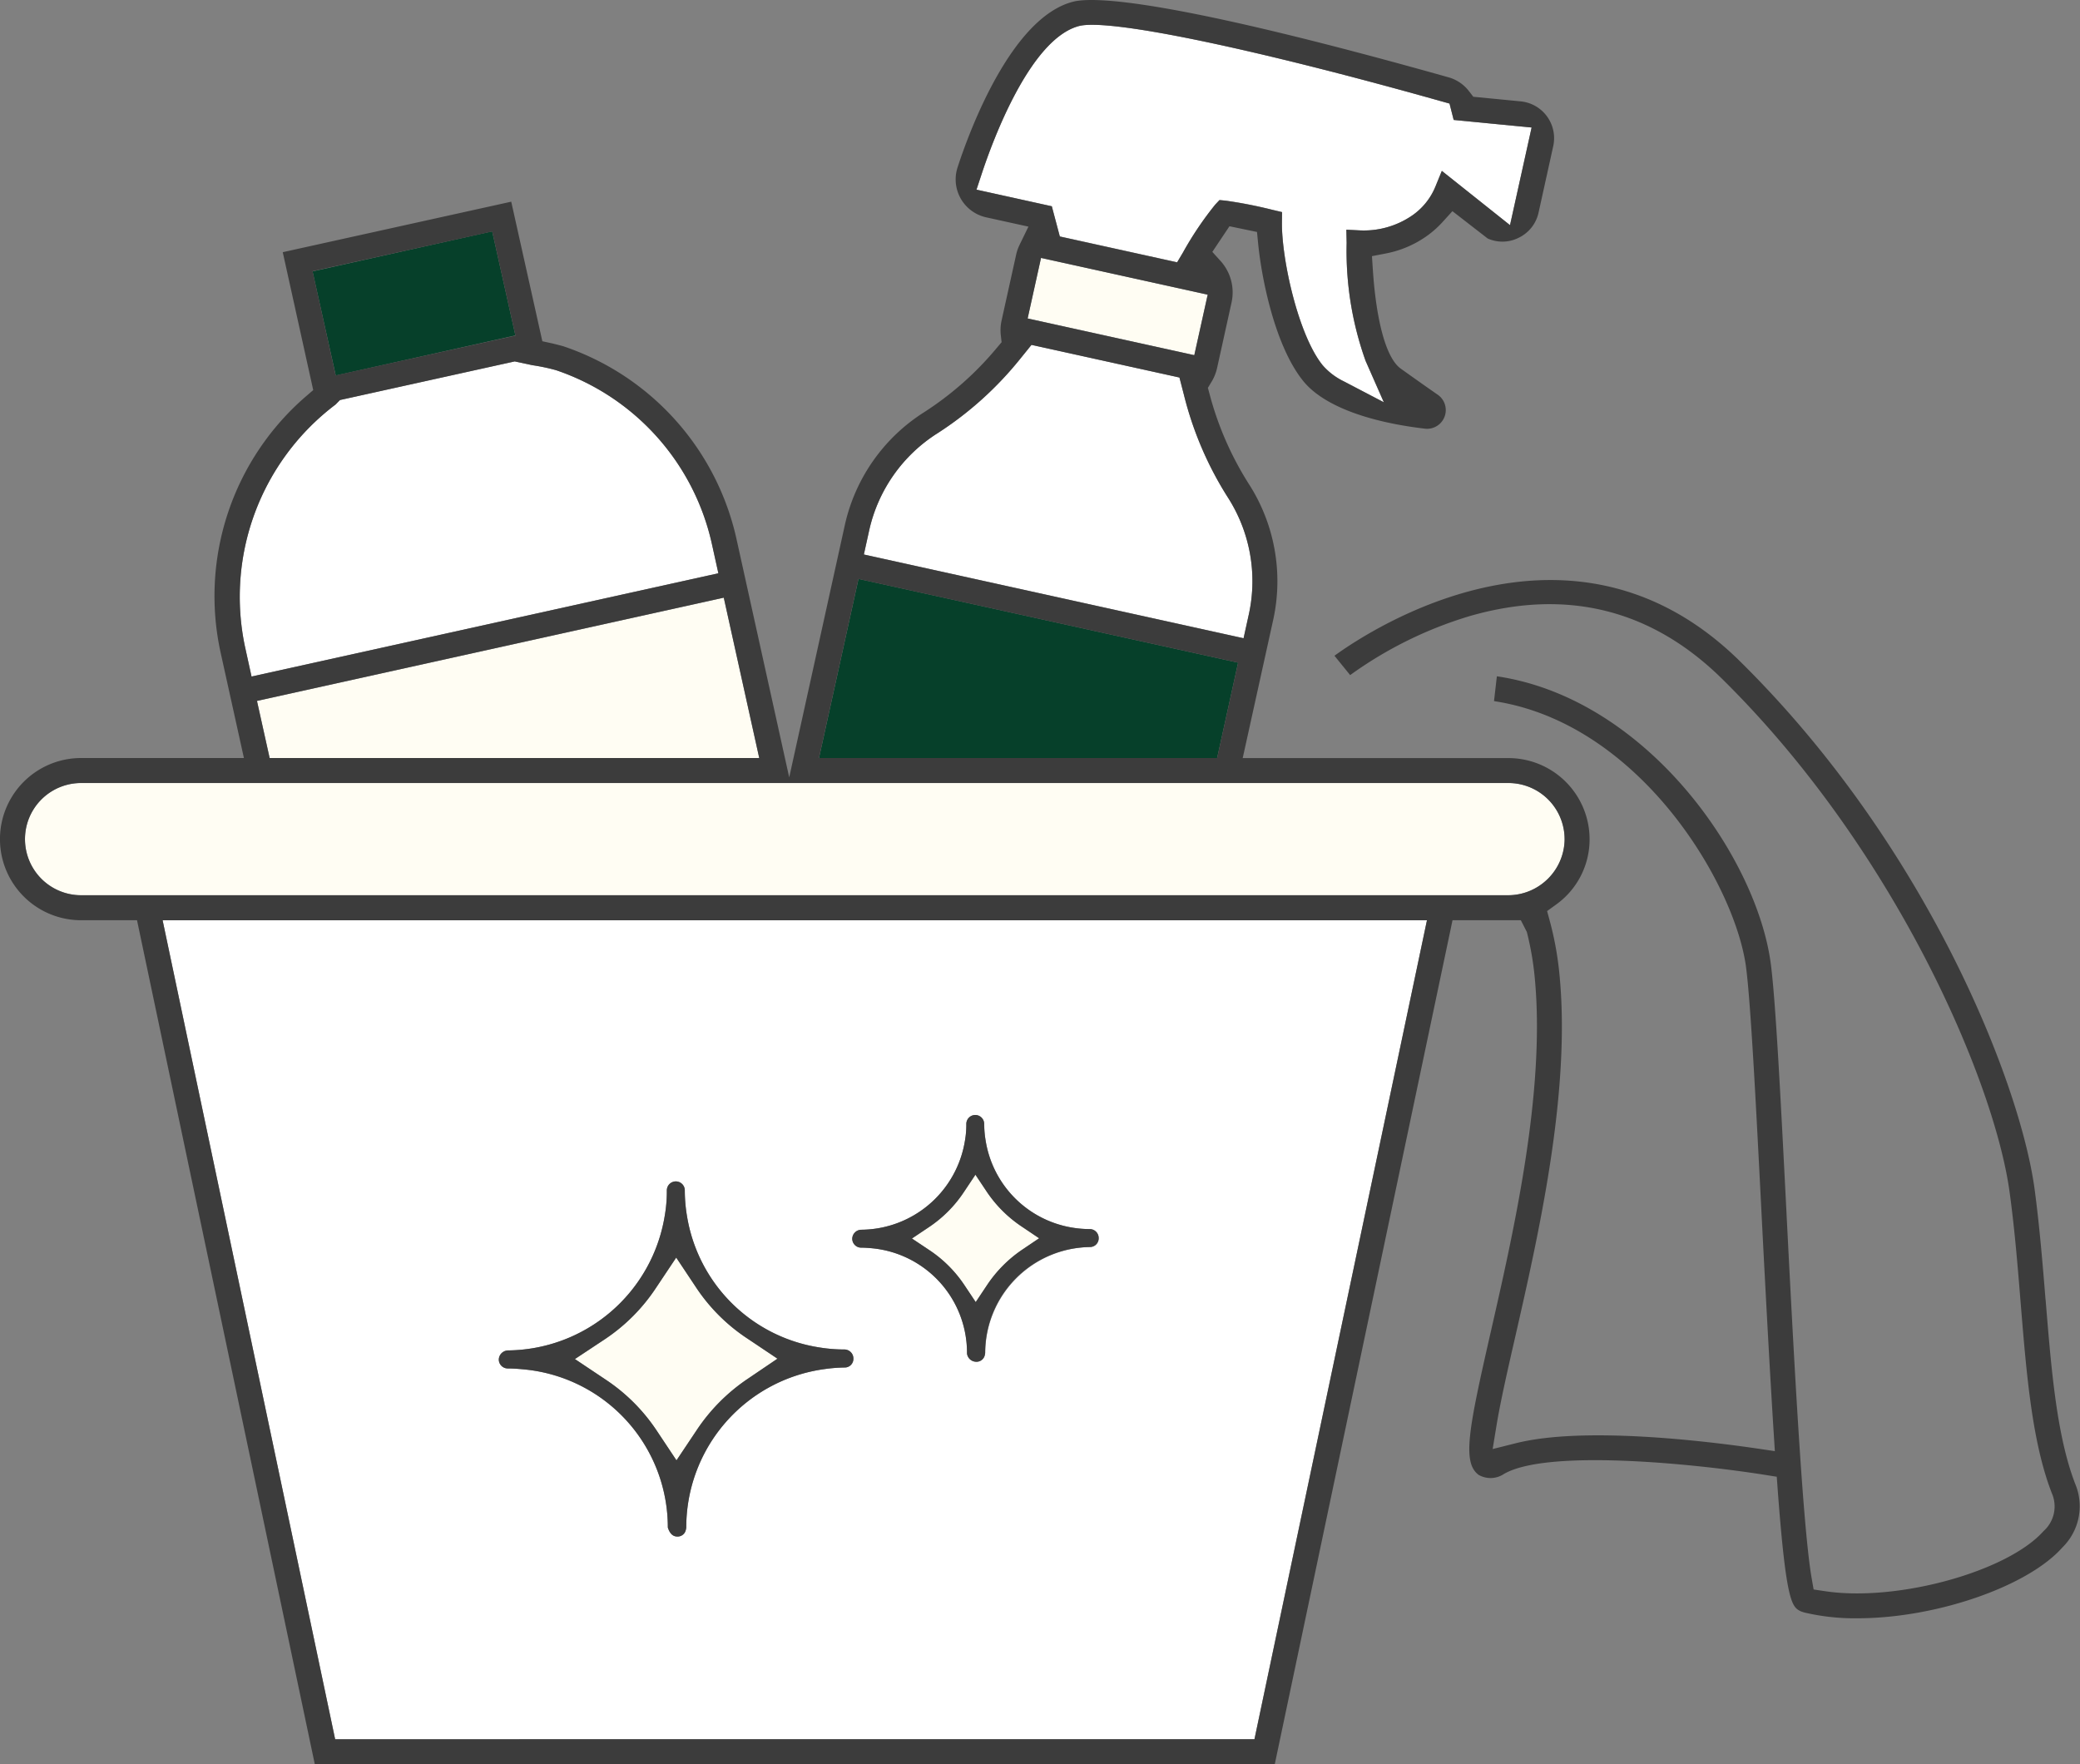 <svg xmlns="http://www.w3.org/2000/svg" width="145.655" height="123.535" viewBox="0 0 145.655 123.535">
  <rect x="0" y="0" width="145.655" height="123.535" fill="#808080" stroke="none"/>
  <g id="icon-cleaning" transform="translate(0 -0.002)">
    <rect id="Rectangle_106" data-name="Rectangle 106" width="12.888" height="7.469" transform="translate(21.887 19.005) rotate(-12.575)" fill="#06402a"/>
    <path id="Tracé_176" data-name="Tracé 176" d="M9,30.092H43.283L40.8,18.865,8.112,26.095Z" transform="translate(9.884 22.986)" fill="#fffdf3"/>
    <path id="Tracé_177" data-name="Tracé 177" d="M8.4,33.473l32.689-7.23-.448-2.034A16.651,16.651,0,0,0,29.731,12.025a13.468,13.468,0,0,0-1.67-.353l-1.236-.264-12.237,2.7-.311.315A16.87,16.87,0,0,0,7.951,31.434Z" transform="translate(9.217 13.9)" fill="#fff"/>
    <rect id="Rectangle_107" data-name="Rectangle 107" width="4.34" height="11.95" transform="translate(71.963 22.299) rotate(-77.568)" fill="#fffdf3"/>
    <path id="Tracé_178" data-name="Tracé 178" d="M55.2,24.138,28.618,18.272,25.852,30.815H53.731Z" transform="translate(31.5 22.264)" fill="#06402a"/>
    <path id="Tracé_179" data-name="Tracé 179" d="M36.662,15.6l8.215,1.81.41-.69a23.349,23.349,0,0,1,2.256-3.35l.3-.319.435.042a31.659,31.659,0,0,1,3.261.639l.685.162-.009.7c-.035,2.578,1.147,7.924,2.853,10.025a4.63,4.63,0,0,0,1.469,1.12l2.809,1.477-1.278-2.9a22.855,22.855,0,0,1-1.327-8.248l-.02-.936.945.047a5.977,5.977,0,0,0,3.6-1A4.547,4.547,0,0,0,62.964,12.1l.444-1.087,4.774,3.8,1.513-6.837-5.457-.53L63.946,6.3l-.617-.173C50.088,2.4,40.163.348,38.031.861c-3.454.872-6.094,8.1-6.822,10.3l-.386,1.167L36.1,13.488Z" transform="translate(37.557 0.955)" fill="#fff"/>
    <path id="Tracé_180" data-name="Tracé 180" d="M32.453,44.8l.8,1.2.8-1.2a9.055,9.055,0,0,1,2.454-2.469l1.185-.8-1.187-.8a8.882,8.882,0,0,1-2.467-2.449l-.8-1.2-.8,1.2a8.815,8.815,0,0,1-2.449,2.465l-1.2.8,1.2.8A8.78,8.78,0,0,1,32.453,44.8" transform="translate(35.072 45.176)" fill="#fffdf3"/>
    <path id="Tracé_181" data-name="Tracé 181" d="M54.234,29.716a10.852,10.852,0,0,0-1.486-8.164,24.361,24.361,0,0,1-3.068-7.174l-.311-1.207L39.007,10.886l-.785.969a24.277,24.277,0,0,1-5.792,5.216,10.818,10.818,0,0,0-4.783,6.78l-.377,1.713,26.588,5.863Z" transform="translate(33.227 13.264)" fill="#fff"/>
    <path id="Tracé_182" data-name="Tracé 182" d="M17.216,86.392H81.588L93.672,29.046H5.132Zm36.4-35.484a.62.62,0,0,1,.435-.191,7.414,7.414,0,0,0,7.274-6.254,6.451,6.451,0,0,0,.093-1.151.629.629,0,0,1,.626-.63h0a.629.629,0,0,1,.626.628,7.162,7.162,0,0,0,.1,1.162,7.347,7.347,0,0,0,6.141,6.11,7.765,7.765,0,0,0,1.151.091.612.612,0,0,1,.439.182.625.625,0,0,1,.186.444.609.609,0,0,1-.581.628,7.463,7.463,0,0,0-7.367,7.405.973.973,0,0,1-.047.237.593.593,0,0,1-.579.393h0a.656.656,0,0,1-.606-.417.537.537,0,0,1-.04-.209,7.345,7.345,0,0,0-6.638-7.321c-.253-.022-.512-.042-.772-.042h0a.614.614,0,0,1-.437-.182.625.625,0,0,1-.186-.444.617.617,0,0,1,.186-.439M29.3,59.168a11.723,11.723,0,0,0,1.475-.111A11.2,11.2,0,0,0,40.3,49.708a9.934,9.934,0,0,0,.14-1.746.643.643,0,0,1,.182-.444.635.635,0,0,1,.448-.186h0a.631.631,0,0,1,.63.63,10.721,10.721,0,0,0,.146,1.755,11.111,11.111,0,0,0,9.284,9.242,10.9,10.9,0,0,0,1.744.142.631.631,0,0,1,.632.628.607.607,0,0,1-.566.634,10.638,10.638,0,0,0-1.438.109,11.182,11.182,0,0,0-9.7,11.09,1.237,1.237,0,0,1-.053.251.583.583,0,0,1-.577.386h0c-.271,0-.508-.16-.661-.63A11.109,11.109,0,0,0,30.471,60.5c-.375-.035-.75-.067-1.123-.067h-.042a.631.631,0,0,1-.63-.628.66.66,0,0,1,.626-.634" transform="translate(6.254 35.391)" fill="#fff"/>
    <path id="Tracé_183" data-name="Tracé 183" d="M108.6,28.644a3.932,3.932,0,0,0-3.929-3.929H4.718a3.929,3.929,0,1,0,0,7.858h99.956a3.931,3.931,0,0,0,2.638-1.036,3.886,3.886,0,0,0,1.291-2.893" transform="translate(0.963 30.113)" fill="#fffdf3"/>
    <path id="Tracé_184" data-name="Tracé 184" d="M23.839,51.756l1.422,2.136,1.424-2.132A12.979,12.979,0,0,1,30.226,48.2l2.105-1.426L30.22,45.358a12.68,12.68,0,0,1-3.556-3.53l-1.42-2.134-1.424,2.13a12.694,12.694,0,0,1-3.527,3.554L18.147,46.8l2.136,1.429a12.68,12.68,0,0,1,3.556,3.53" transform="translate(22.111 48.365)" fill="#fffdf3"/>
    <path id="Tracé_185" data-name="Tracé 185" d="M143.242,91c-.186-2.289-.415-5.133-.772-7.778-1.018-7.414-7.518-23.995-20.623-36.917-11.667-11.509-25.732-2.323-28.4-.39l1.1,1.355a28.061,28.061,0,0,1,8.383-4.135c6.786-1.95,12.734-.466,17.683,4.419,12.115,11.944,19.054,28.187,20.11,35.905.355,2.569.575,5.287.77,7.685.419,5.142.812,9.967,2.247,13.555a2.308,2.308,0,0,1-.63,2.5c-2.518,2.846-10.254,4.98-15.318,4.215l-.79-.118-.138-.788c-.639-3.663-1.284-16.243-1.755-25.425l-.011-.231c-.406-7.94-.752-14.7-1.089-17.315-.958-7.494-8.687-18.633-19.189-20.183l-.2,1.739c10.225,1.542,16.913,12.874,17.654,18.666.326,2.531.688,9.537,1.067,16.953l.016.326c.339,6.6.608,11.465.843,15.207l.087,1.364-1.353-.2c-3.454-.5-12-1.551-16.774-.357l-1.635.41.273-1.666c.273-1.673.834-4.12,1.284-6.085,1.648-7.228,3.9-17.082,3.137-25.312a22.551,22.551,0,0,0-.681-3.867l-.2-.739.621-.45a5.607,5.607,0,0,0,2.354-4.583,5.686,5.686,0,0,0-5.679-5.679H87.022l2.145-9.721a12.6,12.6,0,0,0-1.728-9.493,22.367,22.367,0,0,1-2.731-6.252l-.124-.459.246-.406a3.216,3.216,0,0,0,.4-.989l1.014-4.594a3.285,3.285,0,0,0-.772-2.893l-.577-.637,1.2-1.795,1.928.4.08.808c.237,2.427,1.174,7.188,3.166,9.639,1.344,1.655,4.361,2.835,8.5,3.325a1.31,1.31,0,0,0,.9-2.383c-.626-.433-1.48-1.034-2.584-1.824-.992-.708-1.7-3.221-1.948-6.893l-.064-.978.961-.186a7.333,7.333,0,0,0,2.8-1.169,6.813,6.813,0,0,0,1.174-1.025l.7-.77,2.467,1.912a2.529,2.529,0,0,0,2.167-.047,2.556,2.556,0,0,0,1.4-1.775l1.025-4.641a2.59,2.59,0,0,0-2.276-3.137l-3.319-.322-.3-.386a2.733,2.733,0,0,0-1.42-.972C81.991-.058,76.627-.251,75.156.117c-4.359,1.1-7.305,9.155-8.1,11.6a2.72,2.72,0,0,0,2,3.5l2.962.652L71.4,17.137a3.161,3.161,0,0,0-.244.7L70.14,22.43a3.144,3.144,0,0,0-.055,1.056l.053.475-.308.366a22.3,22.3,0,0,1-5.1,4.526,12.576,12.576,0,0,0-5.564,7.887l-3.9,17.692-3.694-16.7A18.452,18.452,0,0,0,39.448,24.245c-.209-.058-.488-.131-.779-.2l-.69-.151L35.8,14.122,19.8,17.658l2.134,9.657-.5.43a18.468,18.468,0,0,0-5.981,17.967l1.628,7.365H5.677a5.679,5.679,0,0,0,0,11.358H9.595l12.45,59.1H89.267l12.448-59.1H106.5l.419.821a20.912,20.912,0,0,1,.563,3.3c.734,7.953-1.482,17.661-3.1,24.753-1.537,6.735-2.008,9.1-.836,9.963a1.682,1.682,0,0,0,1.768-.064c3.015-1.757,13.244-.732,18.236.055l.87.138.064.876c.6,8.04,1.007,8.244,1.631,8.554l.22.073a15.382,15.382,0,0,0,3.738.408c5.5,0,11.937-2.227,14.353-4.965a4.038,4.038,0,0,0,.952-4.3c-1.344-3.361-1.726-8.068-2.132-13.049M68.379,13.279l.386-1.169c.728-2.194,3.365-9.424,6.822-10.294,2.132-.515,12.057,1.533,25.3,5.262l.619.173.291,1.147,5.457.53-1.513,6.837-4.774-3.8-.444,1.087a4.547,4.547,0,0,1-1.695,2.079,5.977,5.977,0,0,1-3.6,1l-.945-.047.02.936a22.837,22.837,0,0,0,1.327,8.248l1.278,2.9L94.09,26.7a4.63,4.63,0,0,1-1.469-1.12c-1.706-2.1-2.888-7.447-2.853-10.025l.009-.7-.686-.162a31.658,31.658,0,0,0-3.261-.639l-.435-.042-.3.319a23.347,23.347,0,0,0-2.256,3.35l-.41.69-8.215-1.81-.561-2.116ZM72.9,18.06l11.673,2.573-.941,4.237L71.961,22.3ZM60.869,37.116a10.828,10.828,0,0,1,4.785-6.782,24.277,24.277,0,0,0,5.792-5.216l.783-.969,10.362,2.285.313,1.207a24.245,24.245,0,0,0,3.068,7.174,10.854,10.854,0,0,1,1.486,8.164l-.377,1.713-26.59-5.866Zm-.754,3.421L86.7,46.4,85.23,53.078H57.349ZM53.167,53.078H18.881l-.887-4,32.689-7.23ZM21.889,18.992,34.468,16.21l1.626,7.29L23.506,26.284ZM23.5,28.327l.308-.315,12.237-2.706,1.238.266a13.04,13.04,0,0,1,1.668.353A16.647,16.647,0,0,1,49.855,38.108l.45,2.034-32.691,7.23-.448-2.039A16.865,16.865,0,0,1,23.5,28.327m64.346,93.458H23.469L11.387,64.436H99.925Zm17.794-59.1H5.677a3.929,3.929,0,0,1,0-7.858h99.958a3.933,3.933,0,0,1,3.929,3.929,3.967,3.967,0,0,1-3.929,3.929" transform="translate(0 0.002)" fill="#3c3c3c"/>
    <path id="Tracé_186" data-name="Tracé 186" d="M16.375,50.387h.044c.373,0,.745.031,1.12.067A11.109,11.109,0,0,1,27.58,61.525c.153.47.39.63.661.63h0a.583.583,0,0,0,.577-.386,1.18,1.18,0,0,0,.053-.251,11.184,11.184,0,0,1,9.7-11.09,10.64,10.64,0,0,1,1.438-.109.607.607,0,0,0,.566-.634.631.631,0,0,0-.632-.628,10.918,10.918,0,0,1-1.744-.142,11.111,11.111,0,0,1-9.284-9.242,10.7,10.7,0,0,1-.146-1.755.631.631,0,0,0-.63-.63h0a.629.629,0,0,0-.628.63,9.934,9.934,0,0,1-.142,1.746,11.248,11.248,0,0,1-11,9.459.66.66,0,0,0-.626.634.629.629,0,0,0,.63.628m6.844-2.079a12.753,12.753,0,0,0,3.527-3.554l1.422-2.132,1.422,2.136a12.622,12.622,0,0,0,3.556,3.53L35.258,49.7l-2.105,1.426a12.979,12.979,0,0,0-3.541,3.563l-1.426,2.132-1.42-2.136a12.71,12.71,0,0,0-3.556-3.53l-2.139-1.429Z" transform="translate(19.186 45.436)" fill="#3c3c3c"/>
    <path id="Tracé_187" data-name="Tracé 187" d="M27.525,44.482h0c.262,0,.519.02.772.044a7.345,7.345,0,0,1,6.638,7.321.526.526,0,0,0,.04.206.657.657,0,0,0,.606.419h0a.592.592,0,0,0,.579-.395.879.879,0,0,0,.047-.235,7.4,7.4,0,0,1,6.416-7.334,7.835,7.835,0,0,1,.952-.071.609.609,0,0,0,.581-.628.625.625,0,0,0-.626-.628,7.478,7.478,0,0,1-1.151-.091,7.347,7.347,0,0,1-6.141-6.107,7.189,7.189,0,0,1-.1-1.165.625.625,0,0,0-.186-.444.616.616,0,0,0-.439-.182h0a.629.629,0,0,0-.626.628,6.459,6.459,0,0,1-.093,1.154,7.411,7.411,0,0,1-6.3,6.183,7.863,7.863,0,0,1-.976.071.645.645,0,0,0-.621.628.621.621,0,0,0,.186.444.614.614,0,0,0,.437.182m4.756-1.444a8.756,8.756,0,0,0,2.449-2.465l.8-1.2.8,1.2A8.883,8.883,0,0,0,38.8,43.024l1.189.8-1.187.8a9.055,9.055,0,0,0-2.454,2.469l-.8,1.2-.8-1.2a8.78,8.78,0,0,0-2.469-2.451l-1.2-.8Z" transform="translate(32.779 42.881)" fill="#3c3c3c"/>
  </g>
</svg>
